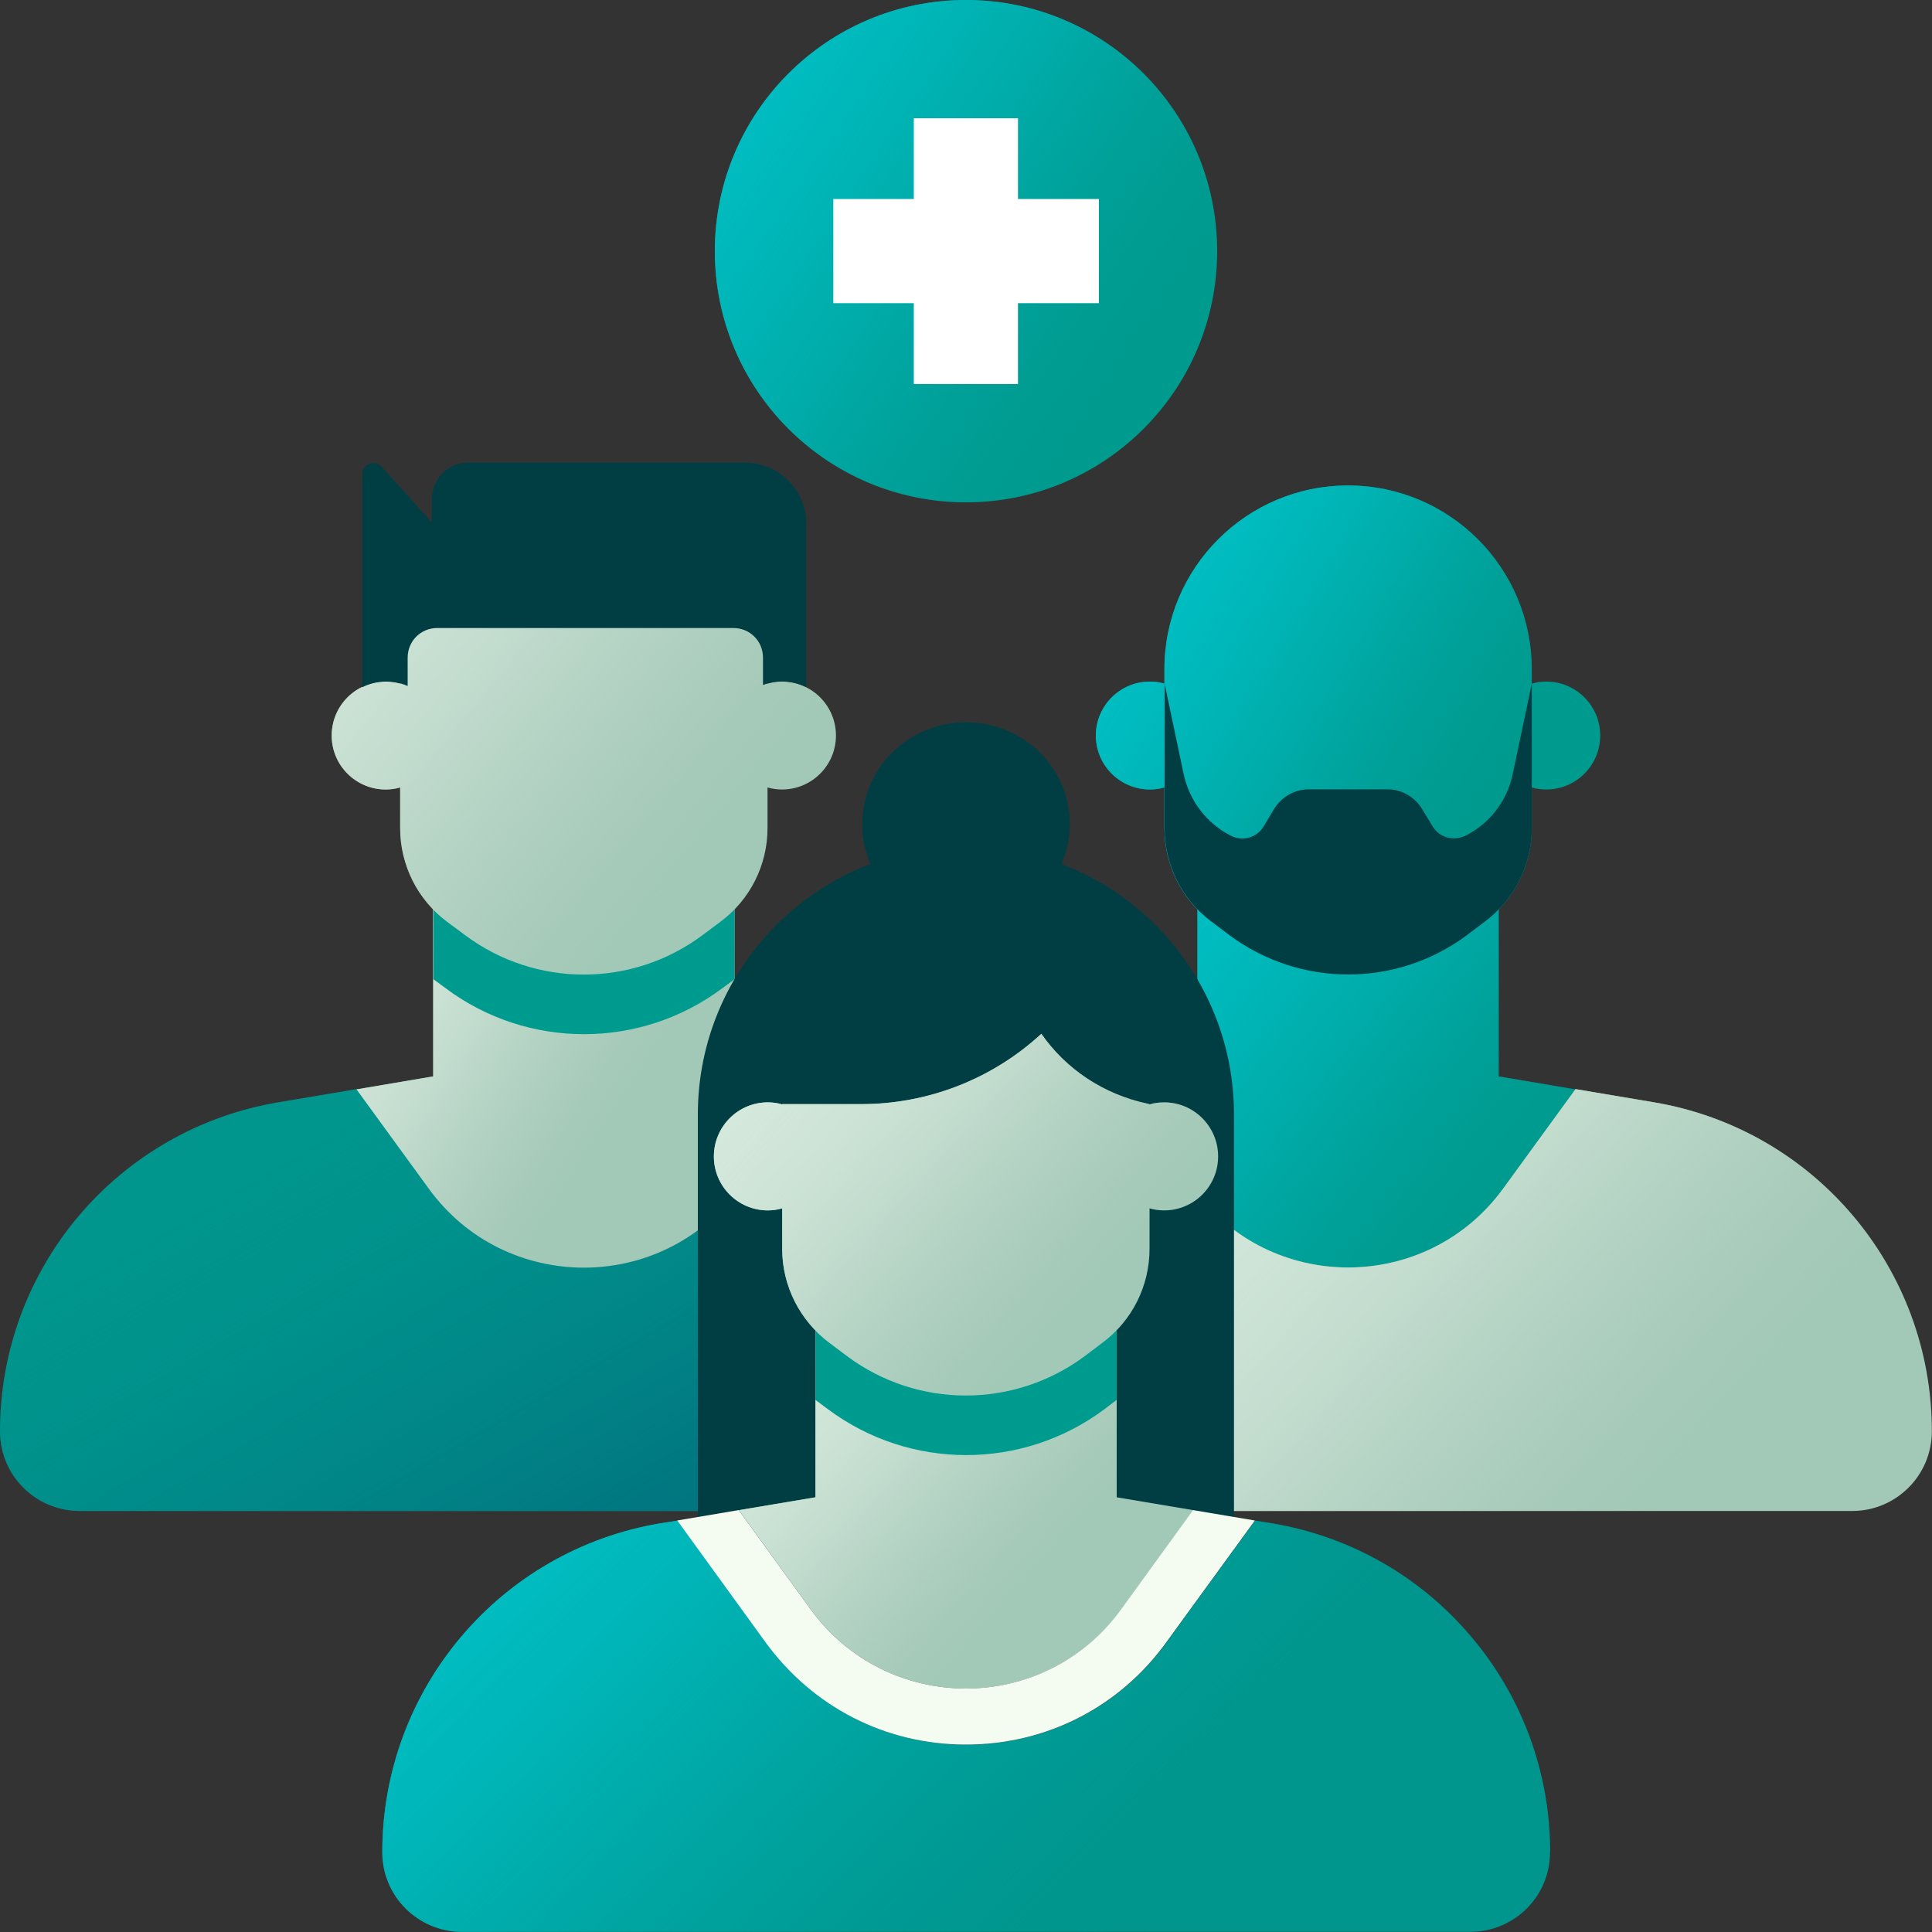 <svg width="64" height="64" viewBox="0 0 64 64" fill="none" xmlns="http://www.w3.org/2000/svg">
<rect x="0" y="0" width="64" height="64" fill="#333333" stroke="none"/>
<g clip-path="url(#clip0_2900_262)">
<path d="M52.192 36.087L49.797 39.374C47.26 42.866 42.048 42.866 39.52 39.374L37.125 36.087L39.667 35.657V26.798H49.646V35.657L52.192 36.087Z" fill="#009B8F"/>
<path d="M52.192 36.087L49.797 39.374C47.26 42.866 42.048 42.866 39.52 39.374L37.125 36.087L39.667 35.657V26.798H49.646V35.657L52.192 36.087Z" fill="url(#paint0_linear_2900_262)"/>
<path d="M63.995 47.415C63.995 48.142 63.698 48.804 63.227 49.275C62.743 49.76 62.084 50.053 61.358 50.053H27.963C26.505 50.053 25.317 48.873 25.317 47.415C25.317 44.709 26.29 42.208 27.936 40.265C29.582 38.327 31.886 36.955 34.551 36.512L37.129 36.078L39.52 39.364C42.053 42.862 47.259 42.862 49.801 39.364L52.192 36.078L54.77 36.512C60.096 37.399 63.995 42.007 63.995 47.41V47.415Z" fill="#A2C9B7"/>
<path d="M63.995 47.415C63.995 48.142 63.698 48.804 63.227 49.275C62.743 49.76 62.084 50.053 61.358 50.053H27.963C26.505 50.053 25.317 48.873 25.317 47.415C25.317 44.709 26.29 42.208 27.936 40.265C29.582 38.327 31.886 36.955 34.551 36.512L37.129 36.078L39.52 39.364C42.053 42.862 47.259 42.862 49.801 39.364L52.192 36.078L54.77 36.512C60.096 37.399 63.995 42.007 63.995 47.41V47.415Z" fill="url(#paint1_linear_2900_262)"/>
<path d="M53.009 24.366C53.009 25.353 52.209 26.153 51.222 26.153C51.053 26.153 50.893 26.131 50.742 26.085V27.433C50.742 28.654 50.161 29.806 49.183 30.533L48.584 30.981C46.253 32.718 43.057 32.718 40.73 30.981L40.127 30.533C39.149 29.806 38.573 28.654 38.573 27.433V26.085C38.422 26.131 38.257 26.153 38.093 26.153C37.105 26.153 36.301 25.353 36.301 24.366C36.301 23.378 37.105 22.578 38.093 22.578C38.257 22.578 38.422 22.601 38.573 22.647V22.167C38.573 18.807 41.297 16.082 44.657 16.082C46.335 16.082 47.857 16.764 48.959 17.865C50.061 18.967 50.742 20.489 50.742 22.167V22.647C50.893 22.601 51.053 22.578 51.222 22.578C52.209 22.578 53.009 23.378 53.009 24.366Z" fill="#009B8F"/>
<path d="M53.009 24.366C53.009 25.353 52.209 26.153 51.222 26.153C51.053 26.153 50.893 26.131 50.742 26.085V27.433C50.742 28.654 50.161 29.806 49.183 30.533L48.584 30.981C46.253 32.718 43.057 32.718 40.73 30.981L40.127 30.533C39.149 29.806 38.573 28.654 38.573 27.433V26.085C38.422 26.131 38.257 26.153 38.093 26.153C37.105 26.153 36.301 25.353 36.301 24.366C36.301 23.378 37.105 22.578 38.093 22.578C38.257 22.578 38.422 22.601 38.573 22.647V22.167C38.573 18.807 41.297 16.082 44.657 16.082C46.335 16.082 47.857 16.764 48.959 17.865C50.061 18.967 50.742 20.489 50.742 22.167V22.647C50.893 22.601 51.053 22.578 51.222 22.578C52.209 22.578 53.009 23.378 53.009 24.366Z" fill="url(#paint2_linear_2900_262)"/>
<path d="M50.743 22.642V27.428C50.743 28.649 50.162 29.801 49.188 30.528L48.59 30.98C46.258 32.713 43.067 32.713 40.731 30.98L40.133 30.528C39.15 29.801 38.578 28.649 38.578 27.428V22.642L39.209 25.636C39.397 26.523 39.968 27.273 40.773 27.684C41.157 27.881 41.641 27.753 41.865 27.369L42.199 26.807C42.446 26.404 42.88 26.148 43.351 26.148H45.97C46.432 26.148 46.875 26.404 47.113 26.807L47.456 27.369C47.611 27.634 47.881 27.771 48.164 27.771C48.292 27.771 48.42 27.744 48.548 27.684C49.358 27.273 49.929 26.523 50.112 25.636L50.743 22.642Z" fill="#003E43"/>
<path d="M38.683 47.415C38.683 48.142 38.386 48.804 37.906 49.275C37.435 49.76 36.773 50.053 36.046 50.053H2.647C1.179 50.053 0 48.873 0 47.415C0 44.709 0.974 42.208 2.619 40.265C4.265 38.327 6.578 36.955 9.234 36.512L11.813 36.078L14.203 39.364C16.736 42.862 21.943 42.862 24.485 39.364L26.875 36.078L29.454 36.512C34.779 37.399 38.679 42.007 38.679 47.41L38.683 47.415Z" fill="#00958D"/>
<path d="M38.683 47.415C38.683 48.142 38.386 48.804 37.906 49.275C37.435 49.76 36.773 50.053 36.046 50.053H2.647C1.179 50.053 0 48.873 0 47.415C0 44.709 0.974 42.208 2.619 40.265C4.265 38.327 6.578 36.955 9.234 36.512L11.813 36.078L14.203 39.364C16.736 42.862 21.943 42.862 24.485 39.364L26.875 36.078L29.454 36.512C34.779 37.399 38.679 42.007 38.679 47.41L38.683 47.415Z" fill="url(#paint3_linear_2900_262)"/>
<path d="M26.875 36.087L24.485 39.374C21.943 42.866 16.736 42.866 14.204 39.374L11.813 36.087L14.35 35.657V26.798H24.334V35.657L26.875 36.087Z" fill="#A2C9B7"/>
<path d="M26.875 36.087L24.485 39.374C21.943 42.866 16.736 42.866 14.204 39.374L11.813 36.087L14.35 35.657V26.798H24.334V35.657L26.875 36.087Z" fill="url(#paint4_linear_2900_262)"/>
<path d="M24.33 26.798V32.439L23.927 32.736C21.212 34.766 17.477 34.766 14.762 32.736L14.359 32.439V26.798H24.334H24.33Z" fill="#009B8F"/>
<path d="M27.692 24.366C27.692 25.353 26.892 26.153 25.905 26.153C25.74 26.153 25.576 26.131 25.425 26.085V27.433C25.425 28.654 24.849 29.806 23.866 30.533L23.267 30.981C20.936 32.718 17.745 32.718 15.413 30.981L14.81 30.533C13.832 29.806 13.256 28.654 13.256 27.433V26.085C13.105 26.131 12.94 26.153 12.776 26.153C11.788 26.153 10.988 25.353 10.988 24.366C10.988 23.378 11.788 22.578 12.776 22.578C12.94 22.578 13.105 22.601 13.256 22.647V22.167C13.256 18.807 15.98 16.082 19.34 16.082C21.018 16.082 22.54 16.764 23.642 17.865C24.744 18.967 25.425 20.489 25.425 22.167V22.647C25.576 22.601 25.74 22.578 25.905 22.578C26.892 22.578 27.692 23.378 27.692 24.366Z" fill="#A2C9B7"/>
<path d="M27.692 24.366C27.692 25.353 26.892 26.153 25.905 26.153C25.74 26.153 25.576 26.131 25.425 26.085V27.433C25.425 28.654 24.849 29.806 23.866 30.533L23.267 30.981C20.936 32.718 17.745 32.718 15.413 30.981L14.81 30.533C13.832 29.806 13.256 28.654 13.256 27.433V26.085C13.105 26.131 12.94 26.153 12.776 26.153C11.788 26.153 10.988 25.353 10.988 24.366C10.988 23.378 11.788 22.578 12.776 22.578C12.94 22.578 13.105 22.601 13.256 22.647V22.167C13.256 18.807 15.98 16.082 19.34 16.082C21.018 16.082 22.54 16.764 23.642 17.865C24.744 18.967 25.425 20.489 25.425 22.167V22.647C25.576 22.601 25.74 22.578 25.905 22.578C26.892 22.578 27.692 23.378 27.692 24.366Z" fill="url(#paint5_linear_2900_262)"/>
<path d="M26.702 17.358V22.761C26.464 22.642 26.19 22.573 25.906 22.573C25.678 22.573 25.472 22.615 25.275 22.692V21.787C25.275 21.234 24.841 20.804 24.293 20.804H14.487C13.934 20.804 13.504 21.239 13.504 21.787V22.724C13.275 22.624 13.042 22.578 12.786 22.578C12.503 22.578 12.233 22.647 12 22.765V15.707C12 15.373 12.411 15.213 12.64 15.46L14.304 17.303V16.535C14.304 15.867 14.843 15.323 15.515 15.323H24.663C25.797 15.323 26.711 16.238 26.711 17.362L26.702 17.358Z" fill="#003E43"/>
<path d="M32 28.041C36.9 28.041 40.877 32.018 40.877 36.919V54.468H23.117V36.919C23.117 32.018 27.094 28.041 31.995 28.041H32Z" fill="#003E43"/>
<path d="M39.525 50.025L37.139 53.317C34.611 56.809 29.404 56.809 26.862 53.317L24.48 50.025L27.013 49.6V40.741H36.992V49.6L39.525 50.025Z" fill="#A2C9B7"/>
<path d="M39.525 50.025L37.139 53.317C34.611 56.809 29.404 56.809 26.862 53.317L24.48 50.025L27.013 49.6V40.741H36.992V49.6L39.525 50.025Z" fill="url(#paint6_linear_2900_262)"/>
<path d="M51.347 61.358C51.347 62.816 50.168 63.995 48.701 63.995H15.302C14.575 63.995 13.912 63.698 13.432 63.218C12.961 62.747 12.664 62.085 12.664 61.358C12.664 55.954 16.564 51.346 21.889 50.459L22.442 50.373L25.368 54.409C26.931 56.558 29.345 57.797 32.006 57.797C34.666 57.797 37.085 56.558 38.644 54.409L41.578 50.373L42.118 50.459C44.788 50.903 47.092 52.27 48.733 54.213C50.378 56.151 51.352 58.651 51.352 61.362L51.347 61.358Z" fill="#00958D"/>
<path d="M51.347 61.358C51.347 62.816 50.168 63.995 48.701 63.995H15.302C14.575 63.995 13.912 63.698 13.432 63.218C12.961 62.747 12.664 62.085 12.664 61.358C12.664 55.954 16.564 51.346 21.889 50.459L22.442 50.373L25.368 54.409C26.931 56.558 29.345 57.797 32.006 57.797C34.666 57.797 37.085 56.558 38.644 54.409L41.578 50.373L42.118 50.459C44.788 50.903 47.092 52.27 48.733 54.213C50.378 56.151 51.352 58.651 51.352 61.362L51.347 61.358Z" fill="url(#paint7_linear_2900_262)"/>
<path d="M41.57 50.368L38.635 54.404C37.081 56.553 34.658 57.792 31.997 57.792C29.336 57.792 26.927 56.553 25.359 54.404L22.434 50.368L24.463 50.025H24.473L26.854 53.312C29.396 56.809 34.603 56.809 37.135 53.312L39.517 50.025H39.526L41.565 50.368H41.57Z" fill="#F4FCF2"/>
<path d="M36.991 40.741V46.373L36.589 46.679C33.873 48.709 30.139 48.709 27.423 46.679L27.012 46.373V40.741H36.996H36.991Z" fill="#009B8F"/>
<path d="M40.352 38.309C40.352 39.296 39.552 40.096 38.565 40.096C38.396 40.096 38.231 40.073 38.08 40.028V41.371C38.08 42.592 37.509 43.744 36.526 44.475L35.927 44.928C33.591 46.661 30.4 46.661 28.069 44.928L27.466 44.475C26.492 43.744 25.911 42.592 25.911 41.371V40.028C25.76 40.073 25.6 40.096 25.436 40.096C24.448 40.096 23.648 39.296 23.648 38.309C23.648 37.321 24.448 36.517 25.436 36.517C25.6 36.517 25.76 36.539 25.911 36.585V36.576H28.522C30.739 36.576 32.864 35.749 34.496 34.245C35.315 35.424 36.567 36.252 38.003 36.558L38.08 36.576V36.585C38.231 36.539 38.396 36.517 38.565 36.517C39.552 36.517 40.352 37.321 40.352 38.309Z" fill="#A2C9B7"/>
<path d="M40.352 38.309C40.352 39.296 39.552 40.096 38.565 40.096C38.396 40.096 38.231 40.073 38.08 40.028V41.371C38.08 42.592 37.509 43.744 36.526 44.475L35.927 44.928C33.591 46.661 30.4 46.661 28.069 44.928L27.466 44.475C26.492 43.744 25.911 42.592 25.911 41.371V40.028C25.76 40.073 25.6 40.096 25.436 40.096C24.448 40.096 23.648 39.296 23.648 38.309C23.648 37.321 24.448 36.517 25.436 36.517C25.6 36.517 25.76 36.539 25.911 36.585V36.576H28.522C30.739 36.576 32.864 35.749 34.496 34.245C35.315 35.424 36.567 36.252 38.003 36.558L38.08 36.576V36.585C38.231 36.539 38.396 36.517 38.565 36.517C39.552 36.517 40.352 37.321 40.352 38.309Z" fill="url(#paint8_linear_2900_262)"/>
<path d="M32 30.674C33.899 30.674 35.438 29.164 35.438 27.3C35.438 25.437 33.899 23.927 32 23.927C30.101 23.927 28.562 25.437 28.562 27.3C28.562 29.164 30.101 30.674 32 30.674Z" fill="#003E43"/>
<path d="M32 16.64C36.595 16.64 40.32 12.915 40.32 8.32C40.32 3.725 36.595 0 32 0C27.405 0 23.68 3.725 23.68 8.32C23.68 12.915 27.405 16.64 32 16.64Z" fill="#009B8F"/>
<path d="M32 16.64C36.595 16.64 40.32 12.915 40.32 8.32C40.32 3.725 36.595 0 32 0C27.405 0 23.68 3.725 23.68 8.32C23.68 12.915 27.405 16.64 32 16.64Z" fill="url(#paint9_linear_2900_262)"/>
<path d="M36.401 6.592V10.043H33.722V12.722H30.271V10.043H27.605V6.592H30.271V3.917H33.722V6.592H36.401Z" fill="white"/>
</g>
<defs>
<linearGradient id="paint0_linear_2900_262" x1="36.311" y1="26.665" x2="51.374" y2="38.629" gradientUnits="userSpaceOnUse">
<stop stop-color="#00C2C8"/>
<stop offset="0.15" stop-color="#00C1C6" stop-opacity="0.98"/>
<stop offset="0.3" stop-color="#00BEC3" stop-opacity="0.93"/>
<stop offset="0.43" stop-color="#00BABE" stop-opacity="0.83"/>
<stop offset="0.57" stop-color="#00B4B6" stop-opacity="0.7"/>
<stop offset="0.7" stop-color="#00ACAC" stop-opacity="0.53"/>
<stop offset="0.83" stop-color="#00A39F" stop-opacity="0.32"/>
<stop offset="0.96" stop-color="#009891" stop-opacity="0.08"/>
<stop offset="1" stop-color="#00958D" stop-opacity="0"/>
</linearGradient>
<linearGradient id="paint1_linear_2900_262" x1="34.839" y1="36.512" x2="52.562" y2="52.859" gradientUnits="userSpaceOnUse">
<stop stop-color="#D7EBDE"/>
<stop offset="0.16" stop-color="#D6EADD" stop-opacity="0.99"/>
<stop offset="0.29" stop-color="#D4E8DB" stop-opacity="0.94"/>
<stop offset="0.42" stop-color="#D0E5D8" stop-opacity="0.87"/>
<stop offset="0.54" stop-color="#CBE1D4" stop-opacity="0.76"/>
<stop offset="0.65" stop-color="#C4DCCE" stop-opacity="0.62"/>
<stop offset="0.77" stop-color="#BCD6C8" stop-opacity="0.46"/>
<stop offset="0.88" stop-color="#B3CEC0" stop-opacity="0.26"/>
<stop offset="0.98" stop-color="#A8C6B7" stop-opacity="0.03"/>
<stop offset="1" stop-color="#A7C5B6" stop-opacity="0"/>
</linearGradient>
<linearGradient id="paint2_linear_2900_262" x1="34.779" y1="18.213" x2="49.494" y2="27.164" gradientUnits="userSpaceOnUse">
<stop stop-color="#00C2C8"/>
<stop offset="0.15" stop-color="#00C1C6" stop-opacity="0.98"/>
<stop offset="0.3" stop-color="#00BEC3" stop-opacity="0.93"/>
<stop offset="0.43" stop-color="#00BABE" stop-opacity="0.83"/>
<stop offset="0.57" stop-color="#00B4B6" stop-opacity="0.7"/>
<stop offset="0.7" stop-color="#00ACAC" stop-opacity="0.53"/>
<stop offset="0.83" stop-color="#00A39F" stop-opacity="0.32"/>
<stop offset="0.96" stop-color="#009891" stop-opacity="0.08"/>
<stop offset="1" stop-color="#00958D" stop-opacity="0"/>
</linearGradient>
<linearGradient id="paint3_linear_2900_262" x1="25.618" y1="57.047" x2="12.882" y2="35.191" gradientUnits="userSpaceOnUse">
<stop stop-color="#02687A"/>
<stop offset="0.14" stop-color="#016A7B" stop-opacity="0.94"/>
<stop offset="0.36" stop-color="#01717E" stop-opacity="0.78"/>
<stop offset="0.61" stop-color="#017D83" stop-opacity="0.51"/>
<stop offset="0.9" stop-color="#008E8A" stop-opacity="0.15"/>
<stop offset="1" stop-color="#00958D" stop-opacity="0"/>
</linearGradient>
<linearGradient id="paint4_linear_2900_262" x1="11.118" y1="28.151" x2="22.048" y2="35.122" gradientUnits="userSpaceOnUse">
<stop stop-color="#D7EBDE"/>
<stop offset="0.16" stop-color="#D6EADD" stop-opacity="0.99"/>
<stop offset="0.29" stop-color="#D4E8DB" stop-opacity="0.94"/>
<stop offset="0.42" stop-color="#D0E5D8" stop-opacity="0.87"/>
<stop offset="0.54" stop-color="#CBE1D4" stop-opacity="0.76"/>
<stop offset="0.65" stop-color="#C4DCCE" stop-opacity="0.62"/>
<stop offset="0.77" stop-color="#BCD6C8" stop-opacity="0.46"/>
<stop offset="0.88" stop-color="#B3CEC0" stop-opacity="0.26"/>
<stop offset="0.98" stop-color="#A8C6B7" stop-opacity="0.03"/>
<stop offset="1" stop-color="#A7C5B6" stop-opacity="0"/>
</linearGradient>
<linearGradient id="paint5_linear_2900_262" x1="7.281" y1="14.377" x2="24.063" y2="28.146" gradientUnits="userSpaceOnUse">
<stop stop-color="#D7EBDE"/>
<stop offset="0.16" stop-color="#D6EADD" stop-opacity="0.99"/>
<stop offset="0.29" stop-color="#D4E8DB" stop-opacity="0.94"/>
<stop offset="0.42" stop-color="#D0E5D8" stop-opacity="0.87"/>
<stop offset="0.54" stop-color="#CBE1D4" stop-opacity="0.76"/>
<stop offset="0.65" stop-color="#C4DCCE" stop-opacity="0.62"/>
<stop offset="0.77" stop-color="#BCD6C8" stop-opacity="0.46"/>
<stop offset="0.88" stop-color="#B3CEC0" stop-opacity="0.26"/>
<stop offset="0.98" stop-color="#A8C6B7" stop-opacity="0.03"/>
<stop offset="1" stop-color="#A7C5B6" stop-opacity="0"/>
</linearGradient>
<linearGradient id="paint6_linear_2900_262" x1="25.815" y1="41.632" x2="36.055" y2="50.839" gradientUnits="userSpaceOnUse">
<stop stop-color="#D7EBDE"/>
<stop offset="0.16" stop-color="#D6EADD" stop-opacity="0.99"/>
<stop offset="0.29" stop-color="#D4E8DB" stop-opacity="0.94"/>
<stop offset="0.42" stop-color="#D0E5D8" stop-opacity="0.87"/>
<stop offset="0.54" stop-color="#CBE1D4" stop-opacity="0.76"/>
<stop offset="0.65" stop-color="#C4DCCE" stop-opacity="0.62"/>
<stop offset="0.77" stop-color="#BCD6C8" stop-opacity="0.46"/>
<stop offset="0.88" stop-color="#B3CEC0" stop-opacity="0.26"/>
<stop offset="0.98" stop-color="#A8C6B7" stop-opacity="0.03"/>
<stop offset="1" stop-color="#A7C5B6" stop-opacity="0"/>
</linearGradient>
<linearGradient id="paint7_linear_2900_262" x1="18.447" y1="45.833" x2="37.377" y2="65.106" gradientUnits="userSpaceOnUse">
<stop stop-color="#00C2C8"/>
<stop offset="0.1" stop-color="#00C0C5" stop-opacity="0.96"/>
<stop offset="0.26" stop-color="#00BBC0" stop-opacity="0.87"/>
<stop offset="0.44" stop-color="#00B4B6" stop-opacity="0.7"/>
<stop offset="0.64" stop-color="#00AAA9" stop-opacity="0.48"/>
<stop offset="0.86" stop-color="#009D98" stop-opacity="0.19"/>
<stop offset="1" stop-color="#00958D" stop-opacity="0"/>
</linearGradient>
<linearGradient id="paint8_linear_2900_262" x1="24.229" y1="32.279" x2="36.362" y2="43.209" gradientUnits="userSpaceOnUse">
<stop stop-color="#D7EBDE"/>
<stop offset="0.16" stop-color="#D6EADD" stop-opacity="0.99"/>
<stop offset="0.29" stop-color="#D4E8DB" stop-opacity="0.94"/>
<stop offset="0.42" stop-color="#D0E5D8" stop-opacity="0.87"/>
<stop offset="0.54" stop-color="#CBE1D4" stop-opacity="0.76"/>
<stop offset="0.65" stop-color="#C4DCCE" stop-opacity="0.62"/>
<stop offset="0.77" stop-color="#BCD6C8" stop-opacity="0.46"/>
<stop offset="0.88" stop-color="#B3CEC0" stop-opacity="0.26"/>
<stop offset="0.98" stop-color="#A8C6B7" stop-opacity="0.03"/>
<stop offset="1" stop-color="#A7C5B6" stop-opacity="0"/>
</linearGradient>
<linearGradient id="paint9_linear_2900_262" x1="20.123" y1="0.247" x2="38.107" y2="12.466" gradientUnits="userSpaceOnUse">
<stop stop-color="#00C2C8"/>
<stop offset="0.15" stop-color="#00C1C6" stop-opacity="0.98"/>
<stop offset="0.3" stop-color="#00BEC3" stop-opacity="0.93"/>
<stop offset="0.43" stop-color="#00BABE" stop-opacity="0.83"/>
<stop offset="0.57" stop-color="#00B4B6" stop-opacity="0.7"/>
<stop offset="0.7" stop-color="#00ACAC" stop-opacity="0.53"/>
<stop offset="0.83" stop-color="#00A39F" stop-opacity="0.32"/>
<stop offset="0.96" stop-color="#009891" stop-opacity="0.08"/>
<stop offset="1" stop-color="#00958D" stop-opacity="0"/>
</linearGradient>
<clipPath id="clip0_2900_262">
<rect width="64" height="63.995" fill="white"/>
</clipPath>
</defs>
</svg>

